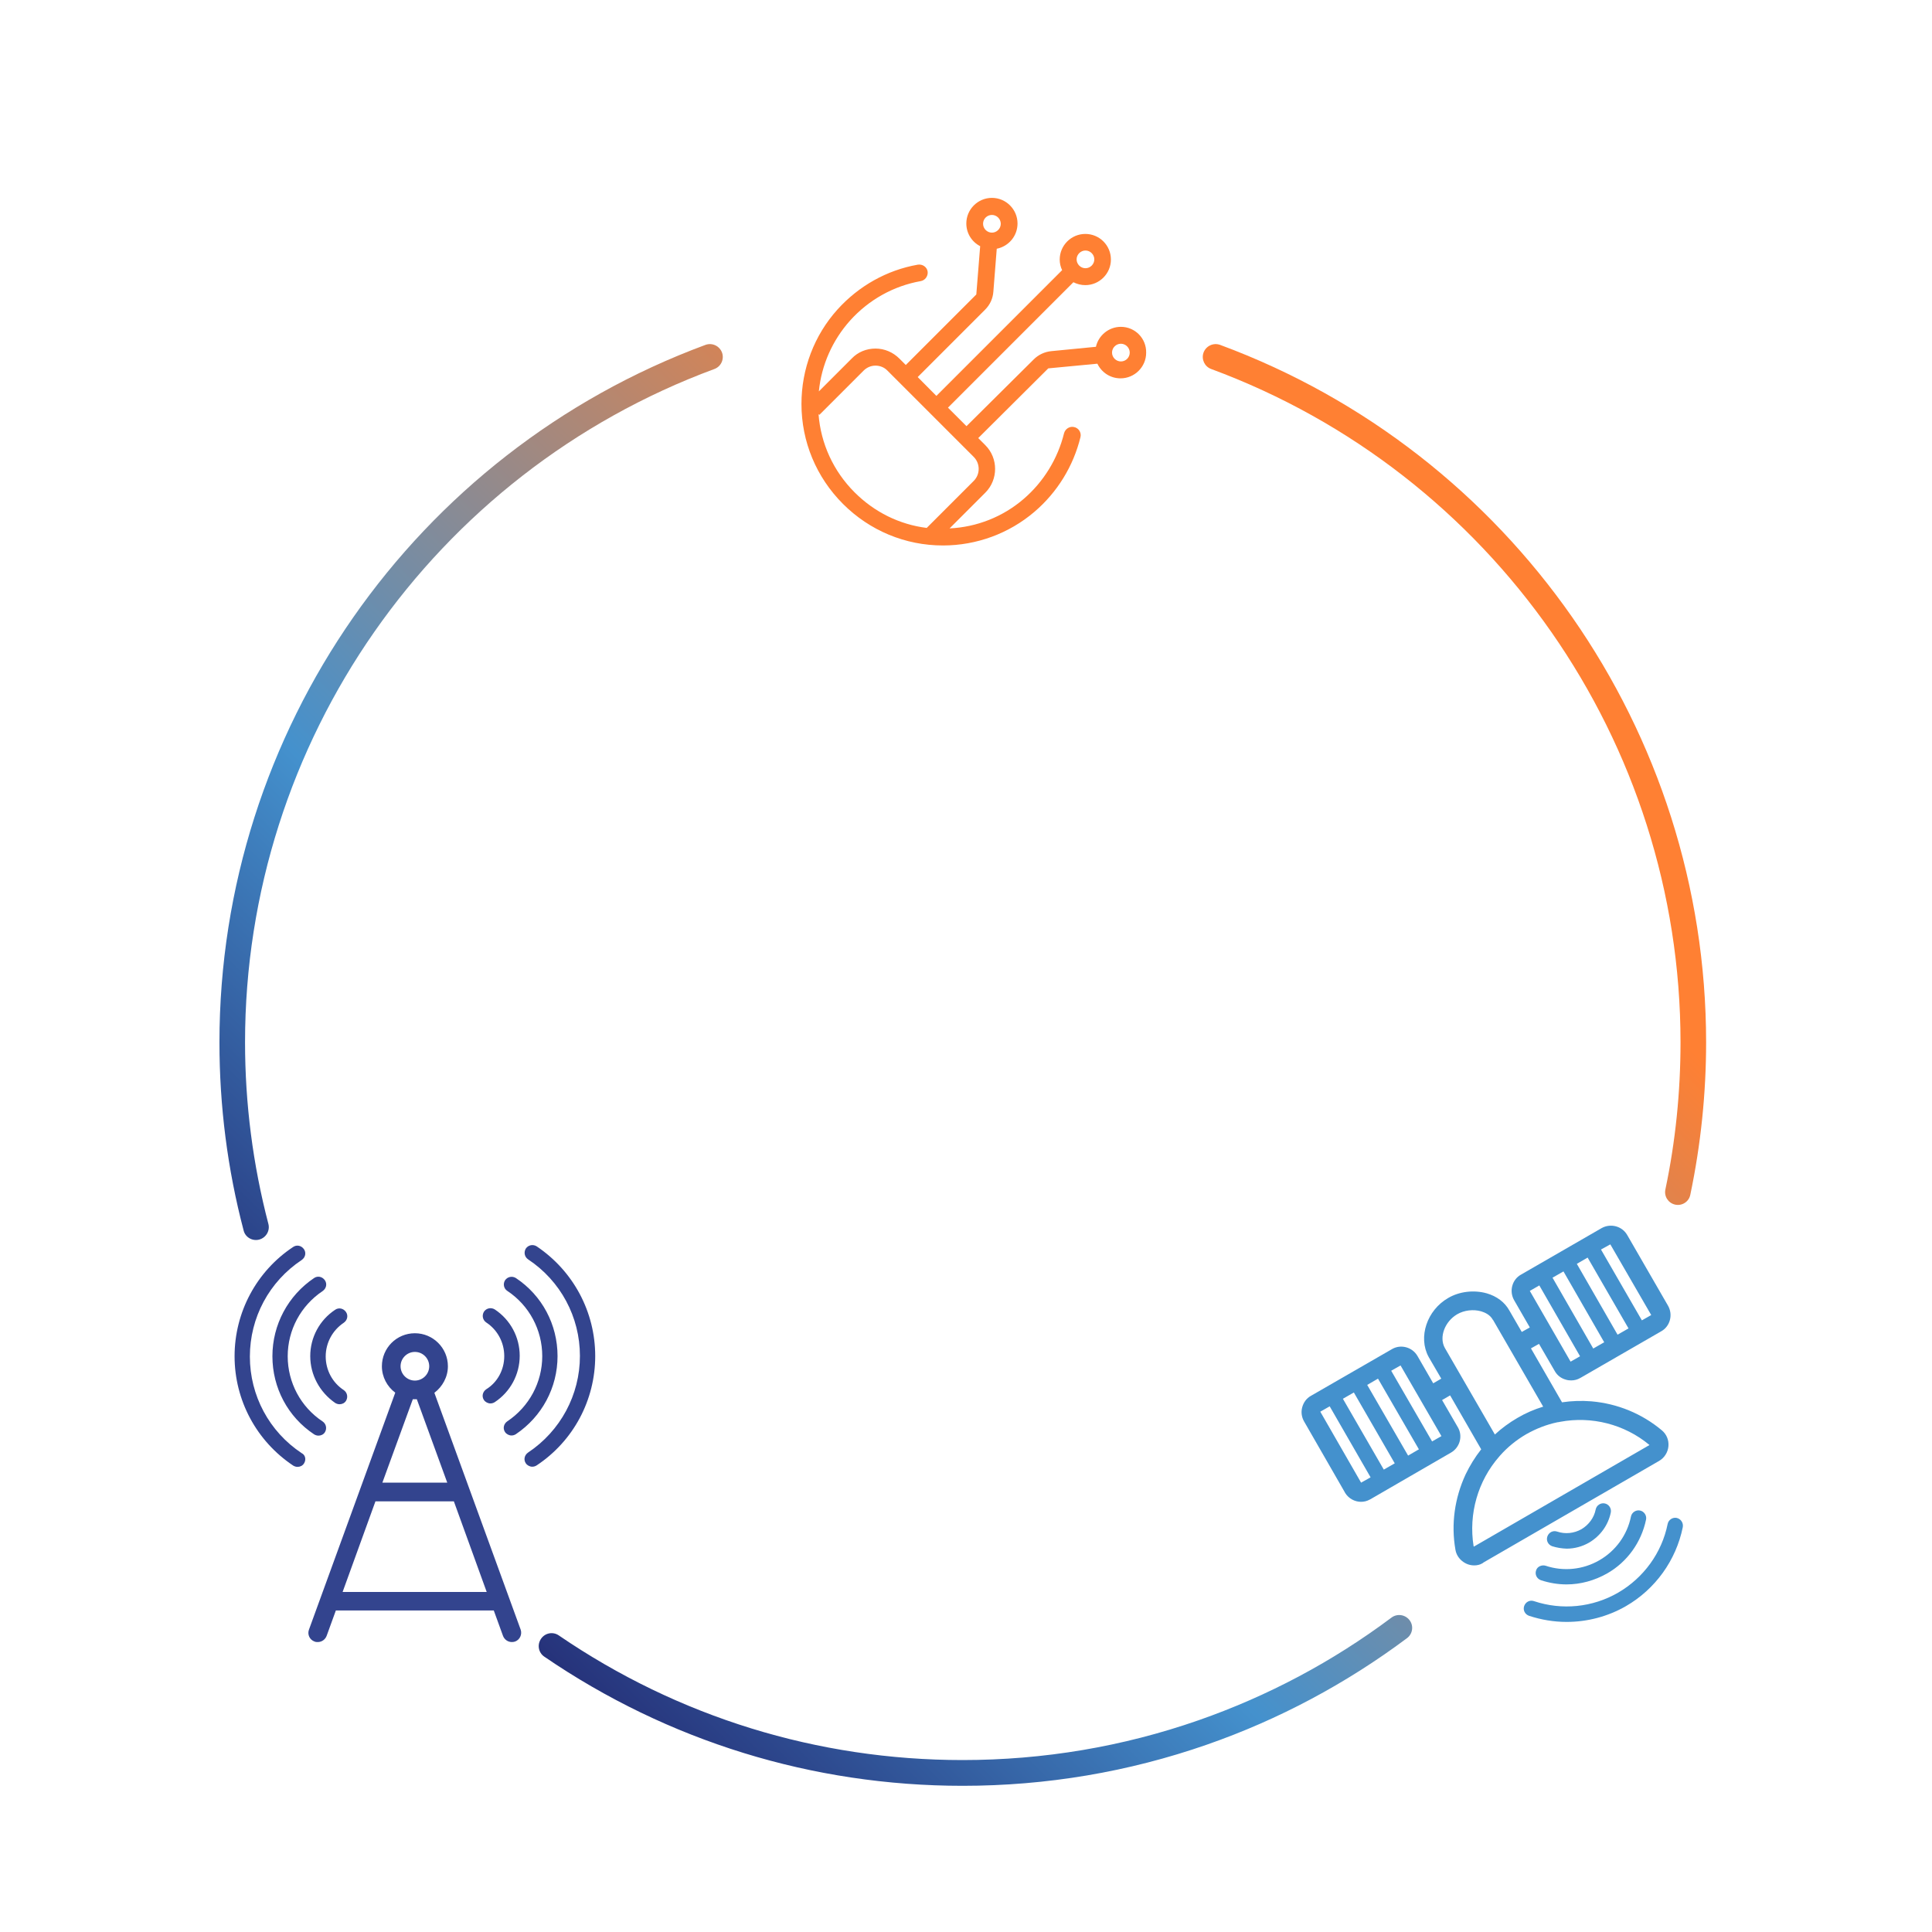 <?xml version="1.0" encoding="utf-8"?>
<!-- Generator: Adobe Illustrator 28.0.0, SVG Export Plug-In . SVG Version: 6.00 Build 0)  -->
<svg version="1.1" id="Layer_1" xmlns="http://www.w3.org/2000/svg" xmlns:xlink="http://www.w3.org/1999/xlink" x="0px" y="0px"
	 viewBox="0 0 1200 1200" style="enable-background:new 0 0 1200 1200;" xml:space="preserve">
<style type="text/css">
	.st0{fill:#33448E;}
	.st1{fill:#FF8033;}
	.st2{fill:#4491CD;}
	.st3{fill:url(#SVGID_1_);}
</style>
<path class="st0" d="M269.8,865.1c5-3.8,8.4-9.8,8.4-16.5c0-11.3-9.2-20.5-20.5-20.5c-11.4,0-20.5,9.2-20.5,20.5
	c0,6.7,3.3,12.7,8.3,16.4l-53.6,147.2c-1.1,3,0.4,6.3,3.5,7.4c0.7,0.3,1.4,0.3,2,0.3c2.4,0,4.6-1.5,5.5-3.9l5.7-15.7h98.1l5.7,15.7
	c0.9,2.4,3.1,3.9,5.5,3.9c0.7,0,1.4-0.1,2-0.3c3-1.1,4.5-4.4,3.5-7.4L269.8,865.1z M257.7,839.7c4.9,0,8.9,4,8.9,8.9s-4,8.9-8.9,8.9
	s-8.9-4-8.9-8.9S252.8,839.7,257.7,839.7z M257.7,869.1c0.4,0,0.8,0,1.2,0l18.9,51.8h-40.3l18.9-51.8
	C256.8,869.1,257.2,869.1,257.7,869.1z M212.8,988.8l20.4-56.3h48.7l20.4,56.3H212.8z M192.7,842.3c0-11.6,5.8-22.4,15.5-28.8
	c2.2-1.5,5.1-0.9,6.7,1.4c1.5,2.2,0.9,5.1-1.4,6.7c-7,4.7-11.2,12.5-11.2,20.9c0,8.5,4.2,16.3,11.2,20.9c2.2,1.5,2.8,4.4,1.4,6.7
	c-0.9,1.4-2.4,2.1-4,2.1c-0.9,0-1.9-0.3-2.7-0.8C198.5,864.7,192.7,853.9,192.7,842.3z M195.1,793.8c2.2-1.5,5.1-0.9,6.7,1.4
	c1.5,2.2,0.9,5.1-1.4,6.7c-13.6,9.1-21.7,24.2-21.7,40.5s8.1,31.5,21.7,40.5c2.2,1.5,2.8,4.4,1.4,6.7c-0.9,1.4-2.4,2.1-4,2.1
	c-0.9,0-1.9-0.3-2.7-0.8c-16.3-10.8-25.9-28.9-25.9-48.5C169.2,822.8,178.9,804.7,195.1,793.8z M188.8,909c-0.9,1.4-2.4,2.1-4,2.1
	c-0.9,0-1.9-0.3-2.7-0.8c-22.8-15.2-36.4-40.6-36.4-67.9s13.6-52.8,36.4-67.9c2.2-1.5,5.1-0.9,6.7,1.4c1.5,2.2,0.9,5.1-1.4,6.7
	c-20.2,13.4-32.2,35.8-32.2,60s12,46.6,32.2,60C189.7,903.7,190.3,906.7,188.8,909z M313.2,842.3c0-8.5-4.2-16.3-11.2-20.9
	c-2.2-1.5-2.8-4.4-1.4-6.7c1.5-2.2,4.4-2.8,6.7-1.4c9.7,6.4,15.5,17.2,15.5,28.8s-5.8,22.4-15.5,28.8c-0.8,0.5-1.7,0.8-2.7,0.8
	c-1.5,0-3.1-0.8-4-2.1c-1.5-2.2-0.9-5.1,1.4-6.7C309,858.6,313.2,850.8,313.2,842.3z M313.7,795.2c1.5-2.2,4.4-2.8,6.7-1.4
	c16.3,10.8,25.9,28.9,25.9,48.5s-9.7,37.6-25.9,48.5c-0.8,0.5-1.7,0.8-2.7,0.8c-1.5,0-3.1-0.8-4-2.1c-1.5-2.2-0.9-5.1,1.4-6.7
	c13.6-9.1,21.7-24.2,21.7-40.5s-8.1-31.5-21.7-40.5C312.9,800.4,312.3,797.4,313.7,795.2z M369.7,842.3c0,27.4-13.6,52.8-36.4,67.9
	c-0.8,0.5-1.7,0.8-2.7,0.8c-1.5,0-3.1-0.8-4-2.1c-1.5-2.2-0.9-5.1,1.4-6.7c20.1-13.4,32.2-35.8,32.2-60s-12-46.6-32.2-60
	c-2.2-1.5-2.8-4.4-1.4-6.7c1.5-2.2,4.4-2.8,6.7-1.4C356.2,789.5,369.7,814.9,369.7,842.3z"/>
<path class="st1" d="M696.2,203c-7.5,0-13.9,5.3-15.5,12.4l-27.7,2.7c-4.1,0.4-8,2.2-10.9,5.1l-41.8,41.5l-11.5-11.5l77.9-77.9
	c2.2,1.1,4.7,1.8,7.4,1.8c8.7,0,15.9-7.1,15.9-15.9c0-8.8-7.1-15.9-15.9-15.9c-8.7,0-15.9,7.1-15.9,15.9c0,2.3,0.5,4.5,1.5,6.6
	l-78.1,78.1L570,234.2l41.9-41.9c3-3,4.8-6.9,5.1-11.2l2.1-26.6c7.4-1.5,12.9-7.9,12.9-15.7c0-8.7-7.1-15.9-15.9-15.9
	c-8.7,0-15.9,7.1-15.9,15.9c0,6.2,3.5,11.5,8.6,14.1l-2.4,30l-43.8,43.8l-4-4c-3.9-3.9-9.2-6.2-14.8-6.2s-10.9,2.1-14.8,6.2
	l-20.4,20.4c1.6-16.3,8.4-31.7,19.4-44c11.6-12.9,27-21.5,43.9-24.5c2.7-0.5,4.5-3,4.3-5.7l0,0c-0.3-3-3.2-5-6.2-4.5
	c-19.2,3.4-36.6,13.2-49.8,27.8c-14.5,16.1-22.4,37-22.4,58.7c0,23.4,9.2,45.5,25.8,62.1c16.6,16.6,38.7,25.8,62.1,25.8
	c20.8,0,41-7.4,56.8-20.9c14.2-12.1,24.2-28.4,28.6-46.4c0.7-2.9-1.2-5.8-4.2-6.3l0,0c-2.7-0.5-5.3,1.3-6,3.9
	c-3.9,15.8-12.7,30.2-25.2,40.9c-12.8,11-29,17.4-45.9,18.2L612,306c8.1-8.1,8.1-21.4,0-29.5l-4.4-4.4l43.5-43.3l30.5-2.9
	c2.6,5.4,8,9.1,14.4,9.1c8.7,0,15.9-7.1,15.9-15.9C712.1,210.2,705,203,696.2,203z M674.2,155.6c3,0,5.5,2.5,5.5,5.5
	s-2.5,5.5-5.5,5.5s-5.5-2.5-5.5-5.5S671.2,155.6,674.2,155.6z M616.1,133.5c3,0,5.5,2.5,5.5,5.5s-2.5,5.5-5.5,5.5s-5.5-2.5-5.5-5.5
	C610.6,135.9,613.1,133.5,616.1,133.5z M604.8,298.7l-29.2,29.2c-16.9-2.1-32.5-9.8-44.8-22.1c-13.2-13.2-21-30.3-22.4-48.6l0.5,0.5
	l27.5-27.5c2-2,4.6-3.1,7.4-3.1s5.5,1.1,7.4,3.1l53.6,53.6C608.9,287.9,608.9,294.6,604.8,298.7z M696.2,224.5c-3,0-5.5-2.5-5.5-5.5
	s2.5-5.5,5.5-5.5s5.5,2.5,5.5,5.5S699.3,224.5,696.2,224.5z"/>
<path class="st2" d="M921.4,970.5L921.4,970.5l109.1-63.1l0,0c3.3-1.9,5.5-5.4,5.8-9.2s-1.2-7.4-4.1-9.8l0,0
	c-12.4-10.4-27.6-16.6-43.7-18c-6.2-0.5-12.2-0.3-18.3,0.6l-19.3-33.5l5-2.8l9.8,16.9l0,0c1.5,2.7,4,4.6,7.1,5.4
	c1,0.3,2.1,0.4,3.1,0.4c2,0,3.9-0.5,5.6-1.5c0.1,0,0.1-0.1,0.2-0.1l50.1-28.9l0,0c2.7-1.5,4.6-4,5.4-7s0.4-6.1-1.1-8.8l0,0l-25.4-44
	l0,0c-3.2-5.6-10.4-7.4-15.9-4.3l0,0l-50.1,28.9l0,0c-2.7,1.5-4.6,4-5.4,7c-0.8,3-0.4,6.1,1.1,8.8l0,0l0,0l9.8,17l-5,2.8l-7.7-13.3
	l0,0c-2.8-5.1-7.8-8.9-14.1-10.7c-7.9-2.2-16.9-1.2-23.9,2.9c-13.2,7.6-18.8,24.3-12.2,36.5c0,0.1,0.1,0.1,0.1,0.1v0.1l7.8,13.4
	l-5,2.9l-9.8-17l0,0c-3.2-5.5-10.3-7.4-15.7-4.3l0,0L814.2,867l0,0l0,0c-2.7,1.5-4.6,4.1-5.4,7.2c-0.8,3-0.3,6.1,1.2,8.7l0,0l0,0
	l0,0l0,0l25.3,44l0,0l0,0c0,0.1,0.1,0.1,0.1,0.2c0.1,0.1,0.1,0.1,0.1,0.2c2.2,3.5,6,5.5,9.8,5.5c1.9,0,3.7-0.4,5.5-1.4
	c0.1,0,0.1-0.1,0.2-0.1c0.1,0,0.1-0.1,0.2-0.1l0,0l0,0l50.1-29l0,0c5.5-3.2,7.4-10.3,4.2-15.7l0,0l-9.8-16.9l5-2.9l19.3,33.5
	c-3.8,4.8-7,10-9.7,15.6c-6.8,14.7-9.1,30.9-6.3,46.8l0,0l0,0l0,0l0,0c0.6,3.7,3.1,6.8,6.5,8.5c1.6,0.8,3.4,1.2,5.1,1.2
	c1.9,0,3.7-0.4,5.3-1.4c0.1-0.1,0.2-0.1,0.3-0.2C921.4,970.5,921.4,970.5,921.4,970.5z M950.2,801.8l5.9-3.4l25.3,44l-5.8,3.3
	c0,0,0,0-0.1,0l0,0L950.2,801.8z M971.1,789.7l25.3,44l-6.8,3.9l-25.3-44L971.1,789.7z M986.1,781.1l25.4,44l-6.8,3.9l-25.3-44
	L986.1,781.1z M1000.2,772.9L1000.2,772.9l25.4,43.9l-5.8,3.3l-25.4-44L1000.2,772.9z M895.3,892l-5.8,3.3l-25.4-43.9l5.8-3.3
	L895.3,892z M874.6,904.1l-25.4-43.9l6.7-3.9l25.4,43.9L874.6,904.1z M859.5,912.8l-25.4-44l6.8-3.9l25.4,44L859.5,912.8z
	 M845.4,920.9C845.3,920.9,845.3,920.9,845.4,920.9L845.4,920.9l-25.3-44l0,0l0,0v-0.1l5.8-3.3l25.4,44.1L845.4,920.9z M905.1,816.3
	c4.3-2.5,10-3.2,14.9-1.8c2.3,0.7,5.5,2.1,7.2,5.2c0,0,0,0.1,0.1,0.1c0,0,0,0.1,0.1,0.1l31.1,53.8c-5.6,1.7-10.9,4-16,7
	c-5,2.9-9.8,6.4-14,10.3l-31.1-53.8C893.7,830.5,897.4,820.8,905.1,816.3z M931.1,904.8c0.3-0.3,0.4-0.4,0.6-0.7
	c4.6-5.2,10.1-9.7,16.3-13.3c6.2-3.5,12.7-6,19.3-7.4c0.6,0,1.2-0.2,1.8-0.3c19.3-3.6,39.8,1.4,55.4,14.4c0,0,0,0.1-0.1,0.1
	l-108.9,63c-0.1,0-0.1,0-0.2-0.1C912,940.1,918.1,919.7,931.1,904.8z M964.1,960.4c-2.5-0.9-3.9-3.5-3-6.1c0.9-2.5,3.5-3.9,6.1-3
	c5,1.7,10.5,1.1,15.1-1.5c4.5-2.7,7.8-7.1,8.8-12.2c0.5-2.6,3.1-4.3,5.6-3.8c2.6,0.5,4.3,3.1,3.8,5.6c-1.6,7.9-6.5,14.6-13.4,18.7
	c-4.3,2.5-9.2,3.8-14,3.8C970,961.8,967,961.3,964.1,960.4z M960,972.5c11,3.7,23.2,2.5,33.4-3.4c10.1-5.8,17.3-15.7,19.6-27.1
	c0.5-2.6,3.1-4.3,5.6-3.8c2.6,0.5,4.3,3.1,3.8,5.6c-2.9,14.1-11.7,26.4-24.2,33.5c-7.8,4.4-16.4,6.8-25.2,6.8
	c-5.4,0-10.7-0.9-15.9-2.6c-2.5-0.9-3.9-3.5-3-6.1C954.8,973,957.6,971.8,960,972.5z M1045.2,948.6c-4.2,20.6-17.1,38.5-35.3,49
	c-11.3,6.5-24,9.8-36.9,9.8c-7.8,0-15.7-1.3-23.3-3.8c-2.5-0.9-3.9-3.5-3-6.1c0.9-2.5,3.5-3.9,6.1-3c17.4,5.8,36.4,3.9,52.3-5.3
	c15.8-9.2,27.1-24.7,30.7-42.6c0.5-2.6,3.1-4.3,5.6-3.8C1044.1,943.4,1045.7,946,1045.2,948.6z"/>
<linearGradient id="SVGID_1_" gradientUnits="userSpaceOnUse" x1="275.492" y1="233.4" x2="922.712" y2="880.621" gradientTransform="matrix(1 0 0 -1 0 1200)">
	<stop  offset="0" style="stop-color:#26327A"/>
	<stop  offset="0.314" style="stop-color:#4491CD"/>
	<stop  offset="0.842" style="stop-color:#FF8033"/>
	<stop  offset="1" style="stop-color:#FF8033"/>
</linearGradient>
<path class="st3" d="M1040.4,748.2L1040.4,748.2c-4.3-1-6.9-5.2-6-9.4c6.3-29.9,9.4-60.6,9.4-91.4c0-186.6-116.8-353.6-291.5-418.2
	c-4.1-1.5-6.2-6-4.8-10.1l0,0c1.5-4.2,6.1-6.4,10.3-4.9c180.9,66.9,301.9,240,301.9,433.2c0,31.8-3.3,63.6-9.8,94.6
	C1049.1,746.4,1044.7,749.2,1040.4,748.2z M749.7,1083.6c44.5-15.5,86.3-37.8,124.2-66.1c3.6-2.7,4.3-7.8,1.5-11.3l0,0
	c-2.7-3.4-7.6-4.1-11.1-1.5c-36.6,27.4-76.9,48.8-119.9,63.8c-47,16.4-96.3,24.7-146.5,24.7c-90.1,0-176.6-26.7-250.8-77.4
	c-3.6-2.5-8.5-1.6-11,2l0,0c-2.6,3.7-1.7,8.7,2,11.2c76.8,52.5,166.5,80.2,259.8,80.2C649.9,1109.2,701,1100.6,749.7,1083.6z
	 M161.1,769.9c4.2-1.2,6.7-5.5,5.6-9.7c-9.6-36.7-14.5-74.6-14.5-112.8c0-186.6,116.8-353.6,291.5-418.2c4.1-1.5,6.2-6,4.8-10.1l0,0
	c-1.5-4.2-6.1-6.4-10.3-4.9c-180.9,66.9-301.9,240-301.9,433.2c0,39.6,5,78.8,15,116.8C152.3,768.5,156.8,771.1,161.1,769.9
	L161.1,769.9z"/>
</svg>
